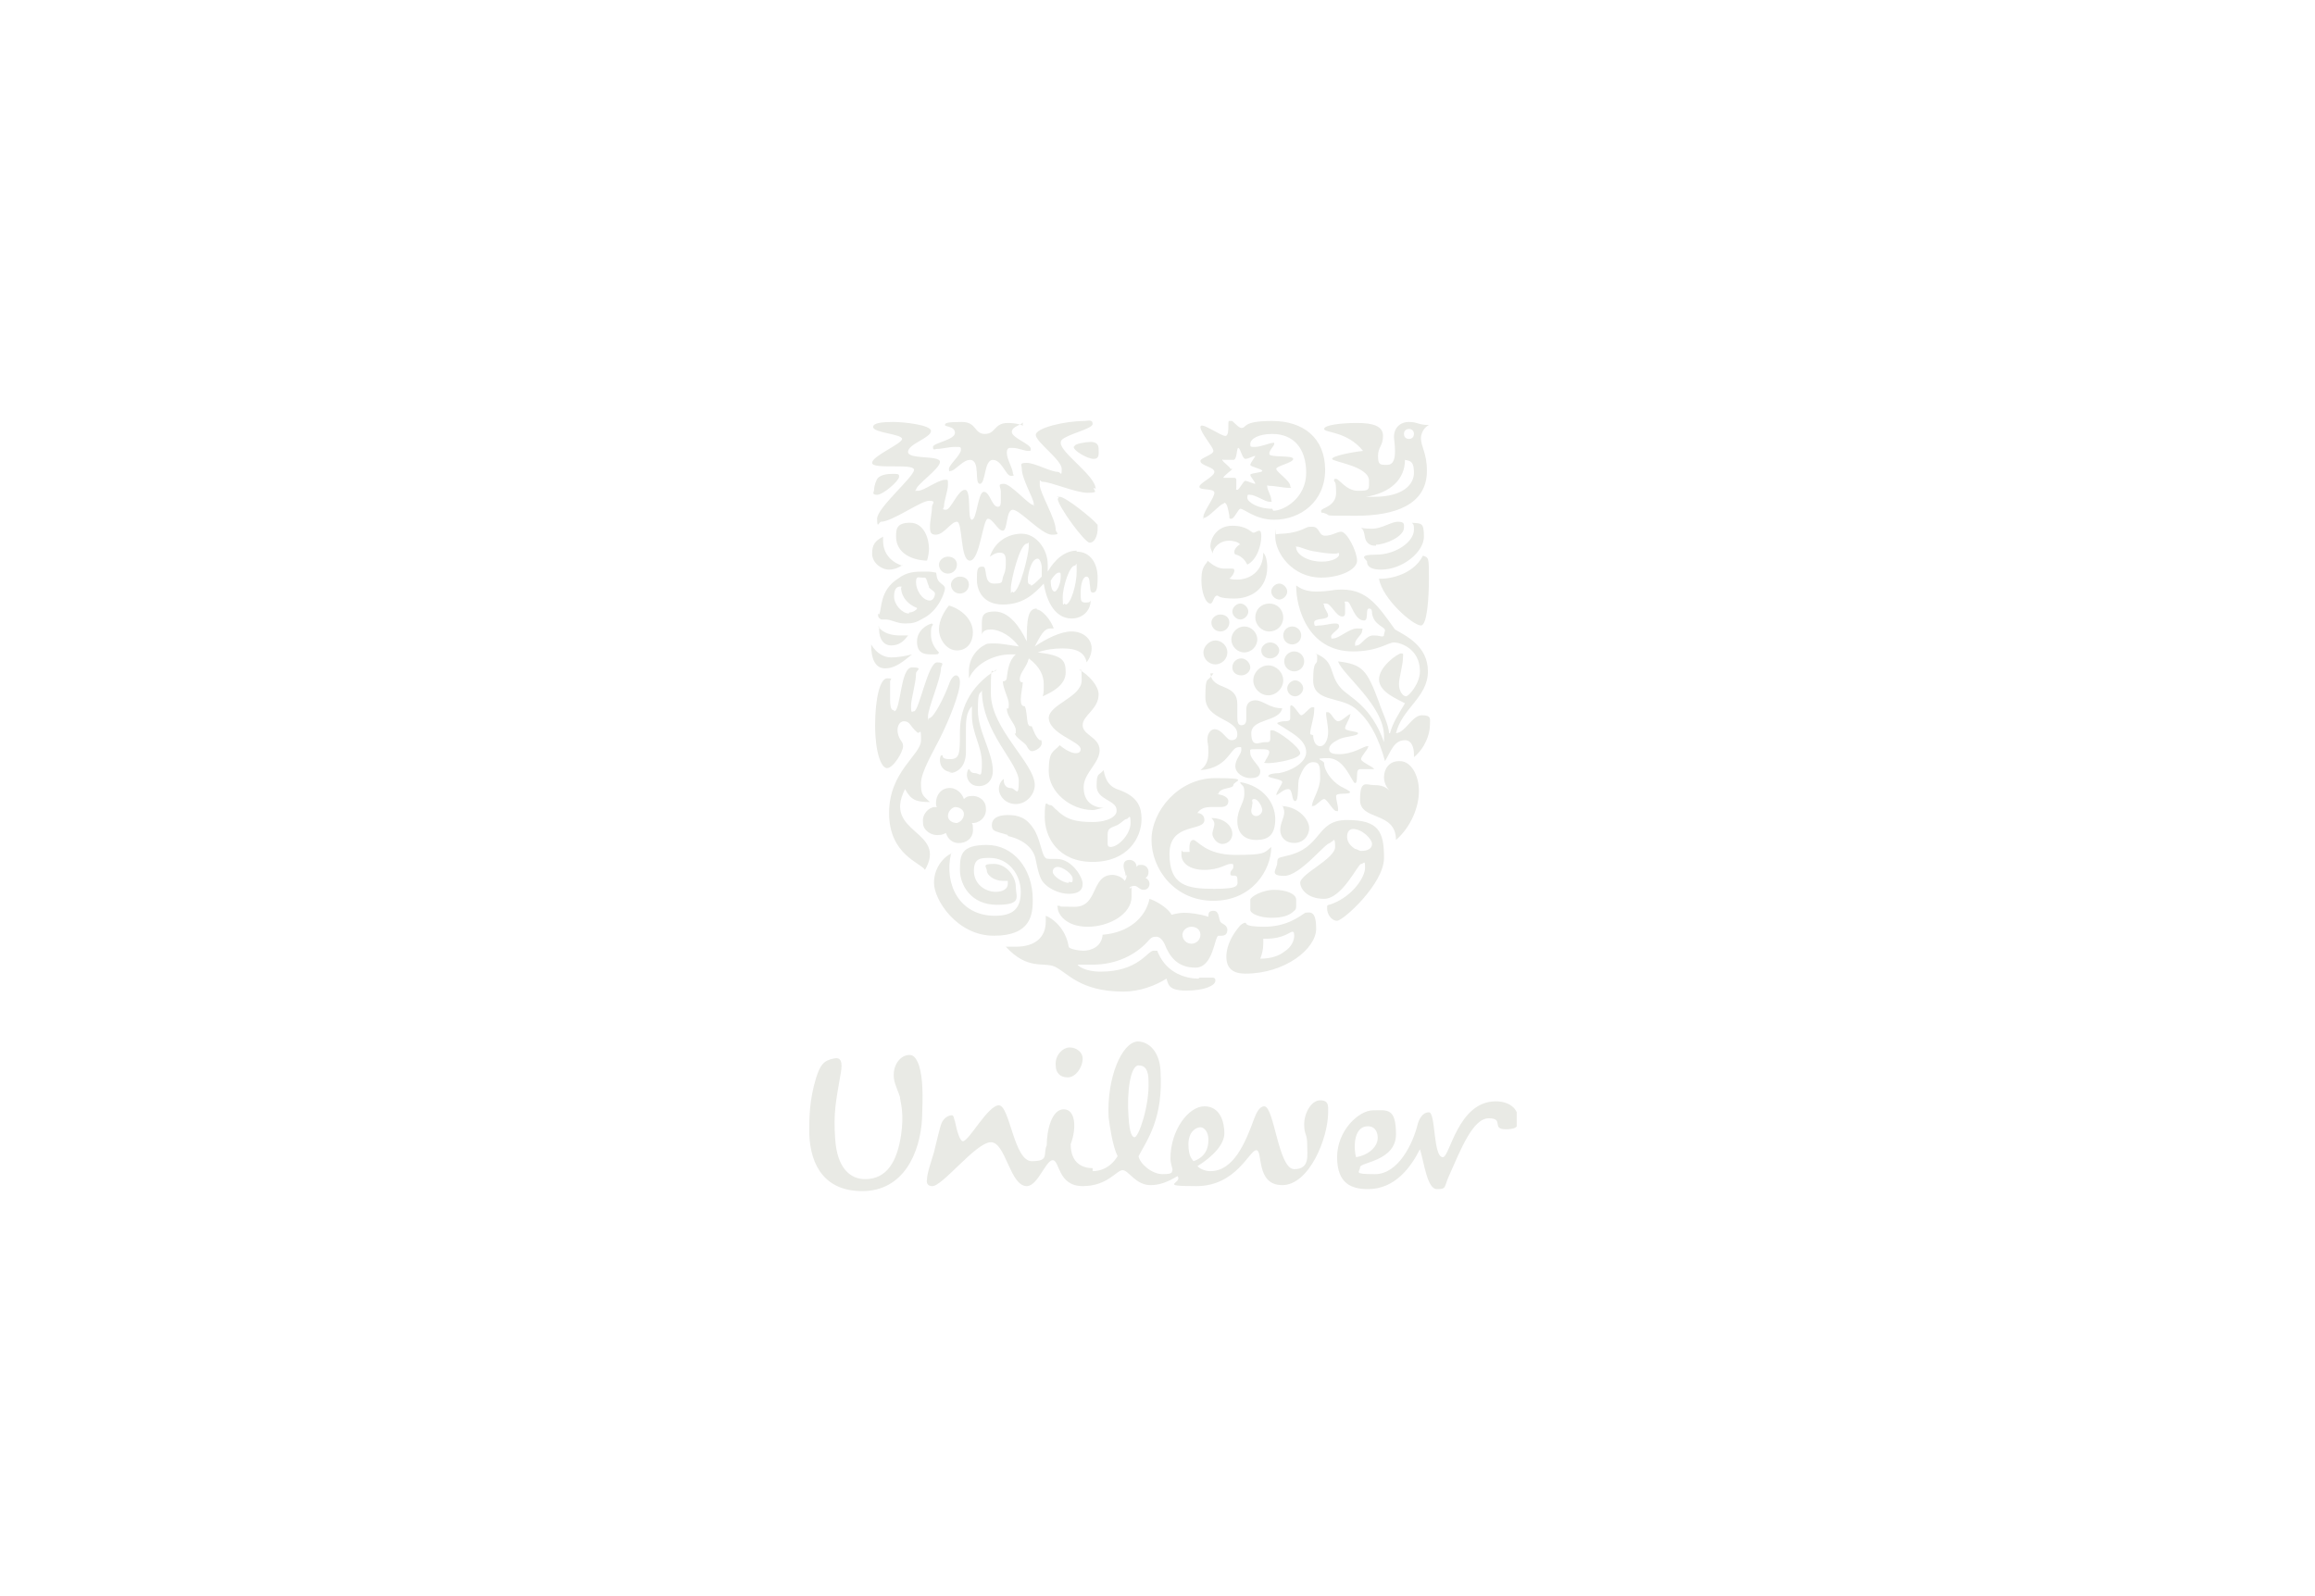 <?xml version="1.0" encoding="UTF-8"?>
<svg xmlns="http://www.w3.org/2000/svg" xmlns:xlink="http://www.w3.org/1999/xlink" version="1.1" viewBox="0 0 232 160">
  <defs>
    <style>
      .cls-1 {
        fill: none;
      }

      .cls-2 {
        fill: #e9eae5;
      }

      .cls-3 {
        clip-path: url(#clippath);
      }
    </style>
    <clipPath id="clippath">
      <rect class="cls-1" x="81" y="42.2" width="71" height="77.2"/>
    </clipPath>
  </defs>
  <!-- Generator: Adobe Illustrator 28.6.0, SVG Export Plug-In . SVG Version: 1.2.0 Build 709)  -->
  <g>
    <g id="_Слой_1" data-name="Слой_1">
      <g class="cls-3">
        <g>
          <path class="cls-2" d="M109.5,117.4c.6,0,1.7-.2,2.5-1.5-.5-1-.8-3.1-.9-3.9-.2-3.9,1.3-7.5,2.9-7.6,1.2,0,2.2,1.1,2.3,2.9.3,4.8-1.3,6.9-2.2,8.6.1.7,1.3,1.8,2.4,1.8s.9-.2,1-.4c0-.3-.2-.6-.2-1.2,0-2.8,1.8-5.2,3.4-5.2s2,1.6,2,2.7-1.1,2.3-2.7,3.3c.3.3.8.5,1.3.5,2.3,0,3.5-2.8,4.4-5.3.2-.5.5-1.2,1-1.2,1,0,1.4,6.3,3,6.3s1.3-1.4,1.3-2.5-.3-.9-.3-2,.7-2.4,1.6-2.4.8.6.8,1.2c0,2.6-1.9,7.3-4.6,7.3s-1.9-3.5-2.6-3.5-2,3.6-6,3.6-1.3-.3-1.9-1c-1,.6-1.8.9-2.7.9-1.5,0-2.2-1.5-2.8-1.5s-1.5,1.6-4,1.6-2.3-2.6-3-2.6-1.5,2.6-2.6,2.6c-1.7,0-2.1-4.4-3.6-4.4s-4.9,4.5-5.9,4.4c-.4,0-.6-.3-.5-.7,0-.6.5-2,.7-2.7.3-1.2.6-2.6.8-3,.2-.4.6-.7,1-.7.2,0,.2.4.3.6.2,1,.5,2,.8,2,.6,0,2.5-3.6,3.6-3.6s1.5,5.6,3.3,5.6,1.1-.7,1.5-1.6c0-1.5.5-3.6,1.7-3.6s1.3,1.9.7,3.5c0,2,1.3,2.4,2.2,2.4h0ZM142.1,112.6c-.5,2.1-2,5.1-4.3,5.1s-1.5-.2-1.5-.7,3.6-.6,3.6-3.3-.9-2.4-2.3-2.4-3.6,2-3.6,4.7,1.5,3.2,3.1,3.2c2.7,0,4.3-2.2,5.2-4,.4,1.2.7,4,1.7,4s.7-.2,1.2-1.3c1.2-2.7,2.4-5.8,4-5.8s.2,1.1,1.7,1.1,1.2-.6,1.2-1.2c0-.9-.9-1.6-2.2-1.6-3.8,0-4.6,5.6-5.3,5.6-1,0-.7-4.5-1.4-4.5s-1,.8-1.1,1.1h0ZM115.1,108.4c0-1.1-.3-1.6-1-1.6-.8,0-1.2,2.6-1,5.2.1,1.7.4,2,.6,2,.4,0,1.5-3.1,1.4-5.6h0ZM108.5,106.1c0-.6-.6-1.1-1.3-1.1s-1.5.8-1.4,1.8c0,.7.4,1.2,1.2,1.2s1.5-1,1.5-1.9h0ZM121.1,114.2c0-.7-.4-1.2-.8-1.2s-1.2.4-1.2,1.7.4,1.5.5,1.7c1.2-.4,1.5-1.3,1.5-2.1h0ZM137.1,112.9c.9,0,1.1,1,.9,1.6-.2.6-.9,1.3-2.1,1.5-.2-.6-.4-3.1,1.2-3.1ZM90.2,110c-.1-.4-.5-1.2-.6-1.8-.2-1.3.5-2.2,1.2-2.4.7-.2,1,.2,1.3,1,.4,1.3.4,3,.3,5.4-.2,3.3-1.8,7.2-6,7.2-3.6,0-5.2-2.4-5.3-5.8,0-1.6,0-3.3.7-5.6.4-1.2.7-1.7,1.8-1.9.9-.2.8.8.6,1.8-.4,2.4-.7,3.6-.5,6.3.2,2.9,1.5,4,3,4,2.2,0,3.2-1.8,3.6-4.4.3-2.1,0-3.1-.1-3.7h0Z"/>
          <path class="cls-2" d="M138.2,58c.3,2,3.4,4.7,4.2,4.7.6,0,.8-2.6.8-4.7s0-2.1-.6-2.3c-1,2-3.6,2.4-4.5,2.3h0ZM138.4,57.1c2.2,0,4.3-1.8,4.3-3.3s-.3-1.3-1.2-1.4c.2.2.2.3.2.7,0,1.2-1.8,2.5-3.8,2.5s-.9.5-.9.7c0,.6.6.8,1.4.8ZM137.9,54.7c-.3,0-.7,0-1-.5-.2-.4-.1-1-.5-1.3.4.1.8.1,1.1.1,1,0,1.9-.7,2.6-.7s.6.3.6.6c0,.9-1.9,1.7-2.8,1.7Z"/>
          <path class="cls-2" d="M89.6,71.3c.7,0,.6-4.4,1.8-4.4s.4.3.4.6c0,1-.5,2.5-.5,3.3s.1.5.3.5c.5,0,1.4-4.9,2.3-4.9s.4.3.4.6c0,1-1.3,4-1.3,4.8s0,.2.1.2c.5,0,1.6-2.3,2-3.4.2-.6.5-.9.7-.9s.4.2.4.7c0,1.1-1.1,3.8-2,5.6-.7,1.4-1.9,3.4-1.9,4.5s.1,1.2.9,1.9c-1.4,0-1.9-.2-2.5-1.3-2.3,4.5,4.3,4.1,2,8.1-.4-.7-3.6-1.5-3.6-5.7s3.2-5.8,3.2-7.3-.1-.5-.4-.8c-.7-.6-.7-1.1-1.3-1.1s-.9.9-.4,1.8c.2.3.3.4.3.7,0,.6-1,2.2-1.6,2.2s-1.2-1.6-1.2-4.3.5-4.7,1.2-4.7.3.1.3.3c0,.3,0,.8,0,1.8s.2,1.1.4,1.1h0Z"/>
          <path class="cls-2" d="M95.1,77.5c.9,0,1.7-.7,1.7-2.1v-2.2c0-.8,0-1.8.6-2.4,0,.3,0,.6,0,.9,0,1.8,1,3.1,1,4.8s-.2,1-.7,1-.5-.4-.6-.4-.2.3-.2.6c0,.4.3,1.1,1.2,1.1s1.4-.7,1.4-1.5c0-1.9-1.5-4-1.5-6.1s.2-1.5.4-2c0,4.2,3.7,7.3,3.7,9.1s-.3.7-.8.7-.7-.4-.7-.7,0-.2,0-.2c-.1,0-.5.4-.5,1s.6,1.5,1.7,1.5,1.9-1,1.9-1.9c0-2.2-4.4-5.6-4.4-9.2s.1-1.6.6-2.4c-2.9,1.8-3.7,4.2-3.7,6.3s0,2.7-1,2.7-.6-.4-.8-.4-.2.4-.2.5c0,.8.6,1.2,1.2,1.2Z"/>
          <path class="cls-2" d="M132.5,56.3c1,0,1.7-.4,1.7-.7s-.1-.1-.4-.1-.8,0-1.9-.2c-.9-.1-1.6-.5-1.9-.5s-.1,0-.1.1c0,.6,1,1.4,2.6,1.4h0ZM127.8,53.6c.3-.2,1.5.1,3.1-.7.2-.1.4-.1.6-.1.8,0,.6.9,1.3.9s1.2-.4,1.6-.4c.6,0,1.6,2,1.6,2.9s-1.7,1.7-3.6,1.7c-2.9,0-4.6-2.5-4.6-4.1s0-.2.1-.2h0Z"/>
          <path class="cls-2" d="M95.5,85.5c-.7.2-1.9,1.3-1.9,3s2.3,5.3,6,5.3,3.9-2.1,3.9-3.6c0-3.2-2-5.5-4.6-5.5s-2.7,1-2.7,2.5,1.1,3.5,3.7,3.5,1.9-.8,1.9-1.8-.9-2.3-2.2-2.3-.7.3-.7.7.7,1,1.6,1,.4,0,.5,0c0,0,0,.2,0,.3,0,.5-.5.8-1.2.8-1.1,0-2.2-.8-2.2-2.1s.7-1.3,1.6-1.3c1.9,0,3.1,1.7,3.1,3.4s-.8,2.4-2.6,2.4c-3.5,0-5.1-3.1-4.4-6.2h0Z"/>
          <path class="cls-2" d="M118.5,93.7c0,.5.4.9.9.9s.9-.4.9-.9-.4-.8-.9-.8-.9.4-.9.8ZM120.2,98c1,0,1,0,1.3,0s.3.2.3.3c0,.5-1.1,1-2.9,1s-1.8-.6-2-1.2c-1.1.7-2.7,1.3-4.3,1.3-4.4,0-5.6-1.9-6.9-2.5-1.1-.5-2.7.4-4.9-2,.3,0,.7,0,1,0,2,0,3-1,3-2.5s0-.4,0-.6c.6.2,2,1.2,2.3,3.1,0,.2.9.4,1.5.4s1.8-.3,1.9-1.6c2.6-.2,4.3-1.7,4.7-3.6.9.3,2,1.1,2.2,1.6.4-.1.8-.2,1.3-.2s1.5.1,2.4.4c0-.3,0-.6.5-.6.6,0,.5.7.7,1.1.1.2.7.3.7.8s-.3.6-.6.6-.2,0-.3,0c-.4.1-.5,3.2-2.3,3.2s-2.6-1.1-3.1-2.4c-.2-.4-.5-.7-.8-.7s-.5,0-.9.5c-1.2,1.3-3.1,2.3-5.5,2.3s-1.3,0-1.5,0,0,0,0,0c0,.1.7.7,2.3.7,3.8,0,4.7-2.1,5.3-2.1s.3,0,.5.3c.9,2,2.8,2.5,4,2.5h0Z"/>
          <path class="cls-2" d="M133.3,84.5c-.5,0-3,3.3-4.6,3.3s-.7-.7-.7-1.3.2-.5.9-.7c3.7-.8,2.9-3.6,6.1-3.6s3.7,1.2,3.7,3.8-4.1,6.3-4.7,6.3-1-.7-1-1.2,0-.3.5-.5c2.1-.8,3.3-2.7,3.3-3.6s-.1-.4-.4-.4-1.9,3.5-3.7,3.5-2.4-1.1-2.4-1.6c0-.9,3.5-2.4,3.5-3.6s-.2-.5-.4-.5h0ZM135.6,83.1c-.3,0-.6.2-.6.8s.5,1,.8,1.2c.2,0,.4.2.6.2.6,0,1.1-.2,1.1-.7s-1-1.5-1.9-1.5h0Z"/>
          <path class="cls-2" d="M95.3,58.6c0,.5.4.9.9.9s.9-.4.9-.9-.4-.8-.9-.8-.9.4-.9.8ZM94.1,56.6c0,.5.4.9.9.9s.9-.4.9-.9-.4-.8-.9-.8-.9.4-.9.8ZM93.4,62.5c-.5.1-1.5.7-1.5,1.8s.6,1.3,1.4,1.3.7,0,.8-.2c-.6-.6-.8-1.2-.8-1.8s0-.7.2-1ZM88.1,62.8c0,.1,0,.2,0,.3,0,1,.5,1.6,1.2,1.6s1.2-.3,1.7-1c-.2,0-.5,0-.8,0-.8,0-1.7-.2-2.2-.9h0ZM87.3,64.6c0,1.6.5,2.4,1.4,2.4s1.6-.5,2.7-1.4c-.8.2-1.5.3-2.1.3s-1.4-.3-2-1.3ZM92.9,56.2c.1-.3.2-.8.2-1.2,0-1-.5-2.6-1.9-2.6s-1.4.7-1.4,1.4c0,1.7,1.7,2.4,3.2,2.4h0ZM91.1,61.5c-.7,0-1.5-.9-1.5-1.7s.3-1,.6-1,.1,0,.1.2c.1,1,.8,1.6,1.5,1.9,0,0,.1,0,.1.1,0,.1-.4.4-.8.4ZM93.1,58.9c.2.2.6.4.6.6,0,.3-.2.7-.5.7-.8,0-1.4-1.1-1.4-1.8s.2-.5.6-.5.2,0,.3,0c.2.1.2.5.4.9h0ZM88,61.5c0,0,0,.1,0,.2,0,.2.2.4.4.4s.3,0,.4,0c.5,0,1.1.4,1.9.4s1.1-.1,1.8-.5c1.6-.8,2.2-2.7,2.2-3s-.3-.4-.6-.7c-.3-.4-.2-.7-.3-.9-.1,0-.4-.1-.8-.1-.1,0-.3,0-.5,0-.7,0-1.6,0-2.5.7-1.9,1.2-1.6,3.1-1.9,3.6h0ZM95.1,60.7c-.5.6-1,1.5-1,2.4s.7,2.1,1.8,2.1,1.6-.9,1.6-1.8c0-1.4-1.3-2.4-2.4-2.7h0ZM90.5,56.6s-.6.5-1.4.5-1.7-.7-1.7-1.6.3-1.3,1.1-1.7c0,.1,0,.2,0,.4,0,1.2.7,2.1,1.9,2.5h0Z"/>
          <path class="cls-2" d="M128.6,63.7c0,.5.4.9.9.9s.9-.4.9-.9-.4-.9-.9-.9-.9.4-.9.9ZM128.7,66.3c0,.6.5,1,1,1s1-.4,1-1-.5-1-1-1-1,.4-1,1ZM125.6,68.2c0,.8.7,1.5,1.5,1.5s1.5-.7,1.5-1.5-.7-1.5-1.5-1.5-1.5.7-1.5,1.5ZM126.4,65.2c0,.5.4.8.9.8s.9-.4.9-.8-.4-.8-.9-.8-.9.4-.9.8ZM123.5,66.9c0,.5.4.8.9.8s.9-.4.9-.8-.4-.9-.9-.9-.9.4-.9.9ZM125.8,61.9c0,.7.6,1.4,1.4,1.4s1.4-.6,1.4-1.4-.6-1.4-1.4-1.4-1.4.6-1.4,1.4ZM127.4,59.3c0,.4.4.8.8.8s.8-.4.8-.8-.4-.8-.8-.8-.8.4-.8.8ZM123.5,61.3c0,.4.4.8.8.8s.8-.4.8-.8-.4-.8-.8-.8-.8.4-.8.8ZM123.4,64.1c0,.7.6,1.3,1.3,1.3s1.3-.6,1.3-1.3-.6-1.3-1.3-1.3-1.3.6-1.3,1.3ZM120.6,65.4c0,.7.6,1.2,1.2,1.2s1.2-.5,1.2-1.2-.6-1.2-1.2-1.2-1.2.6-1.2,1.2ZM121.4,62.4c0,.5.4.9.9.9s.9-.4.9-.9-.4-.8-.9-.8-.9.4-.9.8ZM129,69c0-.4.4-.8.8-.8s.8.4.8.8-.4.8-.8.8-.8-.3-.8-.8Z"/>
          <path class="cls-2" d="M129.5,93.4c.1,0,.2,0,.2.4s-.2,1.1-1,1.6c-.5.4-1.3.7-2.4.7.2-.5.3-1,.3-1.5s0-.3,0-.5h.3c1.7,0,2.4-.7,2.6-.7h0ZM129.7,91.3c.2-.1.2-.4.2-.6v-.5c0-.6-1-1-2.2-1s-2.4.7-2.4,1v1c0,.4,1,.8,2.1.8s1.8-.2,2.3-.7ZM130.8,91.5c-.6.4-1.9,1.4-4.1,1.4s-1.7-.4-1.9-.4-.5.2-.7.5c-.5.6-1.2,1.7-1.2,2.9s.7,1.7,1.9,1.7c4,0,7.1-2.5,7.1-4.5s-.7-1.6-1.2-1.6h0Z"/>
          <path class="cls-2" d="M131.6,73.7c0,.5.2,1.1.7,1.1s.8-.7.8-1.4-.2-1.5-.2-1.8,0-.2.2-.2c.3,0,.6.9,1,.9s1-.7,1.2-.7,0,0,0,.1c0,.3-.5,1-.5,1.3s1.3.3,1.3.5c0,.3-1.3.3-1.9.6-.6.3-1,.6-1,1s.4.5,1,.5c1.4,0,2.5-.8,2.8-.8s.1,0,.1.1c0,.2-.7.9-.7,1.2s1.3.8,1.3,1c0,0-.1,0-.3,0-.2,0-.6,0-.9,0s-.3,0-.4.1c-.2.2,0,1.3-.3,1.3s-1-2.5-2.7-2.5-.4.2-.4.5c0,.8.8,1.8,1.6,2.3.4.2,1,.5,1,.6,0,.3-1.4,0-1.4.4s.2,1,.2,1.3,0,.2-.2.2c-.3,0-.9-1.2-1.2-1.2s-.8.7-1.1.7-.1,0-.1-.1c0-.5.8-1.6.8-2.7s0-1.6-.7-1.6-1.1.8-1.4,1.6c-.2.5,0,2.3-.4,2.3s-.2-1.2-.7-1.2-1,.6-1.2.6,0,0,0,0c0-.3.6-1.1.6-1.3,0-.3-1.4-.4-1.4-.6s.6-.3,1.1-.3c1.1-.2,2.7-1,2.7-2.1s-1.2-1.8-2-2.3c-.4-.3-.9-.5-.9-.6s.5-.2.7-.2c.3,0,.6,0,.6-.3s0-.6,0-.9,0-.4.1-.4c.3,0,.8,1,1,1,.3,0,.8-.8,1.1-.8s.2,0,.2.3c0,.8-.4,1.7-.4,2.4h0ZM121.3,67.5c.2,1.8,2.7.9,2.7,3.1s0,.8,0,1.2,0,.9.4.9.5-.3.5-.6,0-.8,0-1c0-.7.5-.9.9-.9.8,0,1.4.8,2.7.8-.3,1.4-3.1,1-3.1,2.5s.8.9,1.3.9.6,0,.6-.4,0-.4,0-.6,0-.2.2-.2c.5,0,2.8,1.7,2.8,2.3s-2.5,1-3.2,1-.3-.1-.3-.2c0-.1.4-.6.4-.9s-.3-.3-1.2-.3-.7,0-.7.4c0,.6,1,1.3,1,1.8s-.3.7-1,.7-1.5-.5-1.5-1.2.6-1.2.6-1.6,0-.3-.3-.3c-.8,0-1,2.1-3.8,2.3.5-.4.8-.8.8-1.8s-.1-.8-.1-1.3.3-1,.7-1c.8,0,1.2,1.1,1.7,1.1s.6-.3.6-.6c0-1.6-3.2-1.4-3.2-3.7s.2-1.4.8-2.4h0Z"/>
          <path class="cls-2" d="M125.4,81.3c0,.3.2.5.5.5s.6-.3.6-.6-.4-1.1-.8-1.1-.1.3-.2.5c0,.2-.1.5-.1.6ZM124.3,78.4c2.3.4,3.5,2.1,3.5,3.7s-.7,2.1-1.9,2.1-1.9-.7-1.9-1.9.7-1.8.7-2.7-.1-.7-.4-1.1h0ZM121.4,82c.2.2.3.4.3.6,0,.3-.2.7-.2,1s.4,1,1,1,1-.5,1-1c0-.8-.8-1.6-2.1-1.6ZM128.5,80.7c.1.2.2.5.2.7,0,.6-.4,1.1-.4,1.8s.5,1.3,1.4,1.3,1.5-.7,1.5-1.5-1-2.1-2.7-2.2h0ZM121.9,79.6c1,.1,1.2.5,1.2.7,0,.5-.4.6-.8.6s-.6,0-1,0-1,.1-1.3.6c.3,0,.7.2.7.7,0,1.2-3.5.2-3.5,3.4s1.8,3.5,4.5,3.5,2.3-.4,2.3-1-.7-.1-.7-.5.3-.4.3-.7,0-.3-.3-.3c-.4,0-1.1.6-2.6.6s-2.3-.7-2.3-1.5,0-.3.2-.3.3,0,.5,0,.1,0,.1-.3,0-.9.4-.9,1.2,1.5,4.2,1.5,2.9-.2,3.6-.8c0,2.3-1.9,5.4-5.8,5.4s-6.2-3.2-6.2-6.1,2.7-6.2,6.4-6.2,1.8.3,1.8.7-1.4.2-1.5.9h0Z"/>
          <path class="cls-2" d="M107.9,55.3c1.4,0,2.1,1.2,2.1,2.6s-.2,1.5-.5,1.5-.2-.5-.3-.9c0-.6-.2-.7-.3-.7-.4,0-.6.8-.6,1.6s0,1,.5,1,.4-.1.5-.2c0,1-.8,1.8-1.9,1.8-1.9,0-2.6-2.2-2.8-3.5-1.1,1.2-2.2,2.1-4.1,2.1s-2.6-1.3-2.6-2.5.1-1.3.6-1.3,0,1.7,1.1,1.7.7-.2,1-.9c.2-.4.2-.9.2-1.3,0-.6-.1-.9-.6-.9s-.8.3-1,.4c.5-1.5,1.8-2.3,3.2-2.3s2.6,1.5,2.6,3.1,0,.5,0,.7c.7-1.2,1.7-2.1,2.9-2.1h0ZM106.3,57.8c0-.4,0-.4-.2-.4-.2,0-.5.3-.8.8,0,.8.2,1.1.4,1.1s.6-.7.6-1.5ZM103.3,58.7c.2,0,.5-.3,1.1-.9,0-.3,0-.5,0-.9s-.2-.9-.4-.9c-.7,0-1,1.7-1,2.1s.1.5.3.5ZM106.8,60.6c.5,0,1.1-2,1.1-3.3s0-.6-.2-.6c-.5,0-1.2,2.1-1.2,3.2s.1.6.2.6h0ZM101.5,59.4c.7,0,1.6-3.9,1.6-4.6s0-.3-.2-.3c-.7,0-1.6,3.7-1.6,4.5s0,.3.2.3Z"/>
          <path class="cls-2" d="M103.9,61c-.9,0-1,1.1-1,3.3-.7-1.5-1.8-3-3.2-3s-1.3.6-1.3,1.6,0,.5,0,.7c.1-.4.5-.5.9-.5.9,0,2.1.7,2.8,1.7-.8-.1-1.7-.3-2.4-.3s-.8,0-1.1.2c-.6.3-1.5,1.2-1.5,2.6s0,.4,0,.7c.8-1.7,2.8-2.4,4.1-2.4s.5,0,.6,0c-.7.6-.8,1.6-.9,2.3,0,.3-.2.4-.4.4,0,.7.6,1.7.6,2.3s-.1.4-.2.4c0,.9.9,1.6.9,2.2s0,.3-.1.3c0,.4,1.1,1,1.2,1.3.2.4.4.5.5.5.4,0,1-.4,1-.8s-.1-.3-.2-.3c-.4-.3-.6-.9-.8-1.4-.2,0-.3,0-.4-.3-.1-.4-.1-1.3-.3-1.7-.3,0-.4-.2-.4-.7s.2-1.4.2-1.7c-.1,0-.3,0-.3-.3,0-.7.7-1.2.9-2.1,1.2.9,1.5,1.8,1.5,2.6s0,.8-.1,1.2c.9-.4,2.3-1.1,2.3-2.4s-.4-1.7-2.8-2c.8-.3,1.7-.4,2.5-.4,1.4,0,2.2.4,2.4,1.4.3-.4.5-.9.5-1.4,0-1-.9-1.7-2-1.7s-2.5.7-3.7,1.5c.6-1.1.9-1.8,1.6-1.8s.2,0,.3,0c-.3-.9-1.2-1.9-1.7-1.9h0Z"/>
          <path class="cls-2" d="M140.3,76.3c1.1,0,1.9,1.4,1.9,3s-.8,3.6-2.3,4.9c0-2.9-3.6-1.9-3.6-4s.6-1.5,1.4-1.5,1.2.2,1.6.6c-.4-.4-.6-.9-.6-1.4,0-.8.5-1.6,1.5-1.6Z"/>
          <path class="cls-2" d="M124.3,54.6c-.2-.3-.8-.4-1.1-.4-1,0-1.6.7-1.7,1.3,0-.2-.2-.5-.2-.7,0-.9.7-2.1,2.2-2.1s1.9.7,2.1.7.4-.2.6-.2.2.4.2.6c0,.8-.4,2.3-1.4,2.8-.2-.4-.5-.8-1.1-1-.2,0-.2-.2-.2-.3,0-.2.2-.5.5-.7ZM121,56.2c.6.5,1.1.8,1.7.8s.5,0,.7,0,.3,0,.3.2c0,.2-.2.6-.5.8.3.1.5.1.8.1,1.2,0,2.6-.8,2.6-2.7.3.3.4,1,.4,1.4,0,2.3-1.7,3.2-3.3,3.2s-1.6-.3-1.7-.3c-.4,0-.4.8-.7.8-.5,0-.9-1.2-.9-2.3s.2-1.4.6-1.9h0Z"/>
          <path class="cls-2" d="M102.5,42.7c0-.1-.7-.3-1.5-.3-1.4,0-1.2,1.1-2.3,1.1s-.8-1.2-2.3-1.2-1.7.1-1.7.3,1,.1,1,.8-2.2,1-2.2,1.4.2.2.4.2c.5,0,1.2-.2,1.8-.2s.6,0,.6.3c0,.5-1.2,1.5-1.2,1.9s.1.2.2.2c.4,0,1.2-1.1,1.9-1.1,1.1,0,.4,2.4,1,2.4s.4-2.4,1.3-2.4,1.3,1.6,1.8,1.6.2-.1.2-.3c0-.4-.6-1.4-.6-2s.3-.5.6-.5c.5,0,1.2.3,1.5.3s.3,0,.3-.2c0-.5-1.9-1.1-1.9-1.7s1.1-.7,1.1-1h0ZM107.6,44.8c0,.4,1.4,1.2,2,1.2s.5-.5.5-1-.3-.7-.8-.7-1.6.2-1.6.4ZM109.8,49c0-1.3-3.5-3.6-3.5-4.6,0,0,0-.2.1-.3.6-.6,3.1-1.1,3.1-1.6s-.5-.3-.8-.3c-2,0-4.9.7-4.9,1.4s2.6,2.5,2.6,3.4-.1.3-.4.3c-.7,0-2.3-.9-3.1-.9s-.5.2-.5.6c0,1,1.2,3,1.2,3.5s0,.1-.1.1c-.4,0-2.2-2.1-2.9-2.1s-.3.3-.3.8v.7c0,.5,0,.8-.3.8-.6,0-.8-1.5-1.4-1.5s-.7,2.8-1.2,2.8,0-3-.7-3-1.4,2-1.9,2-.2-.2-.2-.3c0-.6.4-1.6.4-2.2s0-.5-.3-.5c-.7,0-2.1,1.1-2.7,1.1s-.2,0-.2-.1c0-.5,2.4-2.1,2.4-2.8s-3.2-.2-3.2-1,2.3-1.4,2.3-2.1c0-.6-2.7-.9-3.8-.9s-2,.1-2,.5c0,.6,2.9.7,2.9,1.2s-3,1.7-3,2.4,4.2,0,4.2.7-3.7,3.8-3.7,4.9.2.3.4.3c1.1,0,4-2.1,4.8-2.1s.3.3.3.6c0,.6-.2,1.4-.2,2s.1.8.6.8c.8,0,1.5-1.3,2.1-1.3s.3,3.9,1.3,3.9,1.3-4.2,1.8-4.2,1,1.2,1.5,1.2.3-2.1,1-2.1,2.9,2.5,3.9,2.5.4-.2.4-.5c0-1.1-1.6-3.7-1.6-4.5s0-.3.3-.3c.8,0,3.3,1.1,4.5,1.1s.6-.2.6-.5h0ZM90.1,47.8c0,.4-1.6,1.8-2.2,1.8s-.3-.3-.3-.5c0-.4.2-1,.4-1.2.3-.3.9-.4,1.4-.4s.7,0,.7.2ZM106,50c0,.7,2.7,4.4,3.2,4.4s.8-.7.8-1.4,0-.3-.1-.5c-.4-.5-3.1-2.7-3.7-2.7s-.1,0-.1.1Z"/>
          <path class="cls-2" d="M140.7,43.5c0,.3.2.5.5.5s.5-.2.5-.5-.2-.5-.5-.5-.5.2-.5.5ZM137.2,48.2c0-1.5-3.7-1.9-3.7-2.2s2.1-.7,3.1-.8c-1.6-2-3.9-1.8-3.9-2.2s1.7-.6,3.3-.6,2.6.3,2.6,1.3-.5,1.1-.5,2,.2.9.9.9.8-.7.8-1.4-.1-1.1-.1-1.4c0-.9.6-1.5,1.5-1.5s.9.3,2,.3c-.6.3-.8,1-.8,1.3,0,.9.6,1.5.6,3.3,0,3.4-3.2,4.5-7.1,4.5s-2.2,0-3.3-.3c-.2,0-.2,0-.2-.2,0-.3,1.5-.4,1.5-1.8s-.2-1-.2-1.2,0-.2.2-.2c.3,0,1,1.2,2.2,1.2s1.1-.1,1.1-1.1h0ZM140.8,46.1c0,1.9-1.4,3.3-3.9,3.7.3,0,.5,0,.8,0,3,0,4-1.3,4-2.4s-.3-1.2-.9-1.3h0Z"/>
          <path class="cls-2" d="M139.3,73.5c.3-1.1.8-1.8,1.5-3-.7-.4-2.6-1.1-2.6-2.4s1.9-2.6,2.2-2.6.2.1.2.4c0,.8-.4,2-.4,2.7s.4,1.2.7,1.2,1.4-1.3,1.4-2.5c0-2.3-2-2.9-2.6-2.9s-1.6.9-4.1.9c-4.6,0-5.7-4.5-5.7-6.5s0-.1,0-.1c.1,0,.6.6,2,.6s1.5-.2,2.6-.2c2.6,0,3.7,1.8,5.3,4,1,.6,3.3,1.6,3.3,4.2s-2.6,3.7-3.2,6.2c1-.1,1.6-1.8,2.6-1.8s.8.4.8,1c0,.9-.5,2.3-1.6,3.2,0,0,0-.2,0-.3,0-.6-.2-1.4-.9-1.4-1.1,0-1.4,1.1-2,2.1-.6-2.2-1.5-4.1-3-5.3-1.5-1.2-4.2-.6-4.2-2.8s.4-1.4.4-2.1,0-.4-.2-.6c2.1.8,1.3,2.1,2.6,3.5.8.9,3,1.7,4.3,5.4,0-.1,0-.4,0-.6,0-3.1-4.2-6.2-4.6-7.5,2.5.3,2.9.9,4.1,4.1.2.7,1,2.3,1,3.1h0ZM138.8,63.2c0-.4-1.1-.5-1.3-1.7,0-.2,0-.5-.3-.5-.4,0,0,1.2-.5,1.2-1,0-1.3-1.9-1.7-1.9s-.2,0-.2.3,0,.4,0,.7,0,.5-.3.5c-.6,0-1.1-1.3-1.6-1.3s-.2,0-.2.2c0,.3.4.7.4,1,0,.5-1.4.2-1.4.7s.2.3.5.3c.5,0,1.2-.2,1.5-.2s.5,0,.5.3-.8.7-.8,1,.1.2.2.2c.6,0,1.6-1,2.4-1s.5,0,.5.3c0,.3-.7.8-.7,1.2s0,.2.2.2c.4,0,.9-1,1.6-1s.7.1.9.1.2-.1.2-.2h0Z"/>
          <path class="cls-2" d="M122.7,50.4c.3,0,.4.8.5,1.3,0,.3,0,.3.2.3.3,0,.7-1,.9-1,.4,0,1.5,1.1,3.4,1.1,2.6,0,5.1-1.8,5.1-5s-2.2-4.9-5.3-4.9-2.5.7-3.1.7c-.3,0-.9-.8-1.1-.8s-.2.2-.2.6,0,1-.3,1c-.5,0-2.5-1.5-2.5-.9s1.3,2,1.3,2.4-1.3.7-1.3,1c0,.5,1.4.6,1.4,1.1s-1.5,1.1-1.5,1.5,1.5.1,1.5.6-1.1,1.9-1.1,2.4,0,.1.1.1c.4,0,1.6-1.4,1.9-1.4h0ZM123.3,47c0-.2-.8-.7-.8-.9s0,0,.1,0c.2,0,.6,0,1,0s.3-1.2.5-1.2.4,1.1.7,1.1.8-.3,1-.3,0,0,0,0c0,.1-.5.7-.5.9s1.2.4,1.2.6-1.2.2-1.2.4.5.7.5.9,0,0,0,0c-.2,0-.8-.3-1-.3s-.6.9-.8.9-.1,0-.1-.2v-.8c0,0,0-.2-.2-.2-.3,0-.8,0-.9,0s-.2,0-.2,0c0-.2.9-.8.9-.9h0ZM127.5,51c-1.5,0-2.5-.7-2.5-1.1s.1-.3.3-.3c.5,0,1.5.7,1.9.7s.2,0,.2-.2c0-.4-.4-1-.4-1.3s0-.1.2-.1c.6,0,1.4.2,1.9.2s.2,0,.2-.2c0-.5-1.4-1.4-1.4-1.7s1.7-.6,1.7-1-2.4-.1-2.4-.5.5-.8.5-1,0-.1-.2-.1-1.2.4-1.7.4-.5,0-.5-.3c0-.5.8-1,2.2-1,2.1,0,3.4,1.4,3.4,3.9s-2.2,3.8-3.3,3.8h0Z"/>
          <path class="cls-2" d="M112.9,87.7c0,.2,0,.4-.2.6-.2-.4-.9-.6-1.2-.6-2.2,0-1.4,3.2-3.8,3.2s-1.1-.1-1.5-.1-.2,0-.2.2c0,.6.8,1.9,3,1.9s4.4-1.3,4.4-3,0-.6-.2-.9c0-.1.3-.2.5-.2.3,0,.5.4.9.4s.6-.3.6-.6-.2-.5-.4-.6c.2-.1.3-.3.3-.6,0-.4-.3-.7-.7-.7s-.3,0-.5.2c0-.4-.3-.7-.7-.7s-.6.2-.6.6.2.6.2,1h0Z"/>
          <path class="cls-2" d="M107.1,88.5c-.6,0-1.6-.7-1.6-1.1s.3-.5.5-.5c.5,0,1.5.7,1.5,1.2s-.1.3-.4.3h0ZM101,83.8c1.7.4,2.6,1.3,2.8,2.4.2,1,.4,1.9.8,2.3.5.6,1.6,1.1,2.5,1.1s1.4-.3,1.4-1-1.1-2.5-2.6-2.5-.3,0-.6,0-.5,0-.6-.2c-.3-.3-.5-1.9-1.1-2.8-.7-1.1-1.5-1.4-2.6-1.4s-1.6.4-1.6,1,.2.6,1.6,1Z"/>
          <path class="cls-2" d="M111.9,81.2c0-1-2-1-2-2.4s.2-1,.7-1.6c.2,1.1.6,1.7,1.6,2,1.9.7,2.2,1.8,2.2,2.9,0,1.9-1.4,4.3-4.9,4.3s-4.8-2.5-4.8-4.5.2-1.2.5-1.2.4.3.7.5c1,1,2,1.2,3.6,1.2s2.4-.6,2.4-1.1ZM112,82.7c-.7.3-1,.3-1,1s0,.6,0,.8,0,.4.3.4c.8,0,2-1.3,2-2.4s-.2-.4-.4-.4-.4.3-.9.6h0ZM105.1,72c0-1.4,3.3-2.1,3.3-3.8s-.1-.8-.3-1.1c1.1.6,2,1.7,2,2.5,0,1.5-1.6,2.1-1.6,3.1s1.7,1.2,1.7,2.5-1.6,2.3-1.6,3.7.8,2,2,2.1c-.4,0-.7.2-1.1.2-2.2,0-4.4-1.8-4.4-3.9s.5-1.9,1.1-2.6c.6.5,1.2.8,1.6.8s.5-.2.5-.4c0-.8-3.2-1.5-3.2-3.2h0Z"/>
          <path class="cls-2" d="M92.5,82.5c0,.7.8,1.3,1.6,1.2.3,0,.5-.1.7-.2.2.7.8,1.1,1.5,1,.8-.1,1.3-.7,1.2-1.5,0-.2,0-.3-.1-.5,0,0,.1,0,.2,0,.8-.1,1.3-.8,1.2-1.5,0-.8-.8-1.3-1.5-1.2-.3,0-.5.1-.7.3-.2-.6-.8-1.2-1.6-1.1-.8.1-1.2.8-1.2,1.5,0,.1,0,.3.1.4,0,0-.1,0-.2,0-.6,0-1.3.7-1.2,1.5h0ZM96.6,81.6c0,.4-.3.8-.7.9-.5,0-.9-.3-.9-.7,0-.4.3-.8.7-.9.5,0,.9.3.9.7Z"/>
        </g>
      </g>
    </g>
  </g>
</svg>